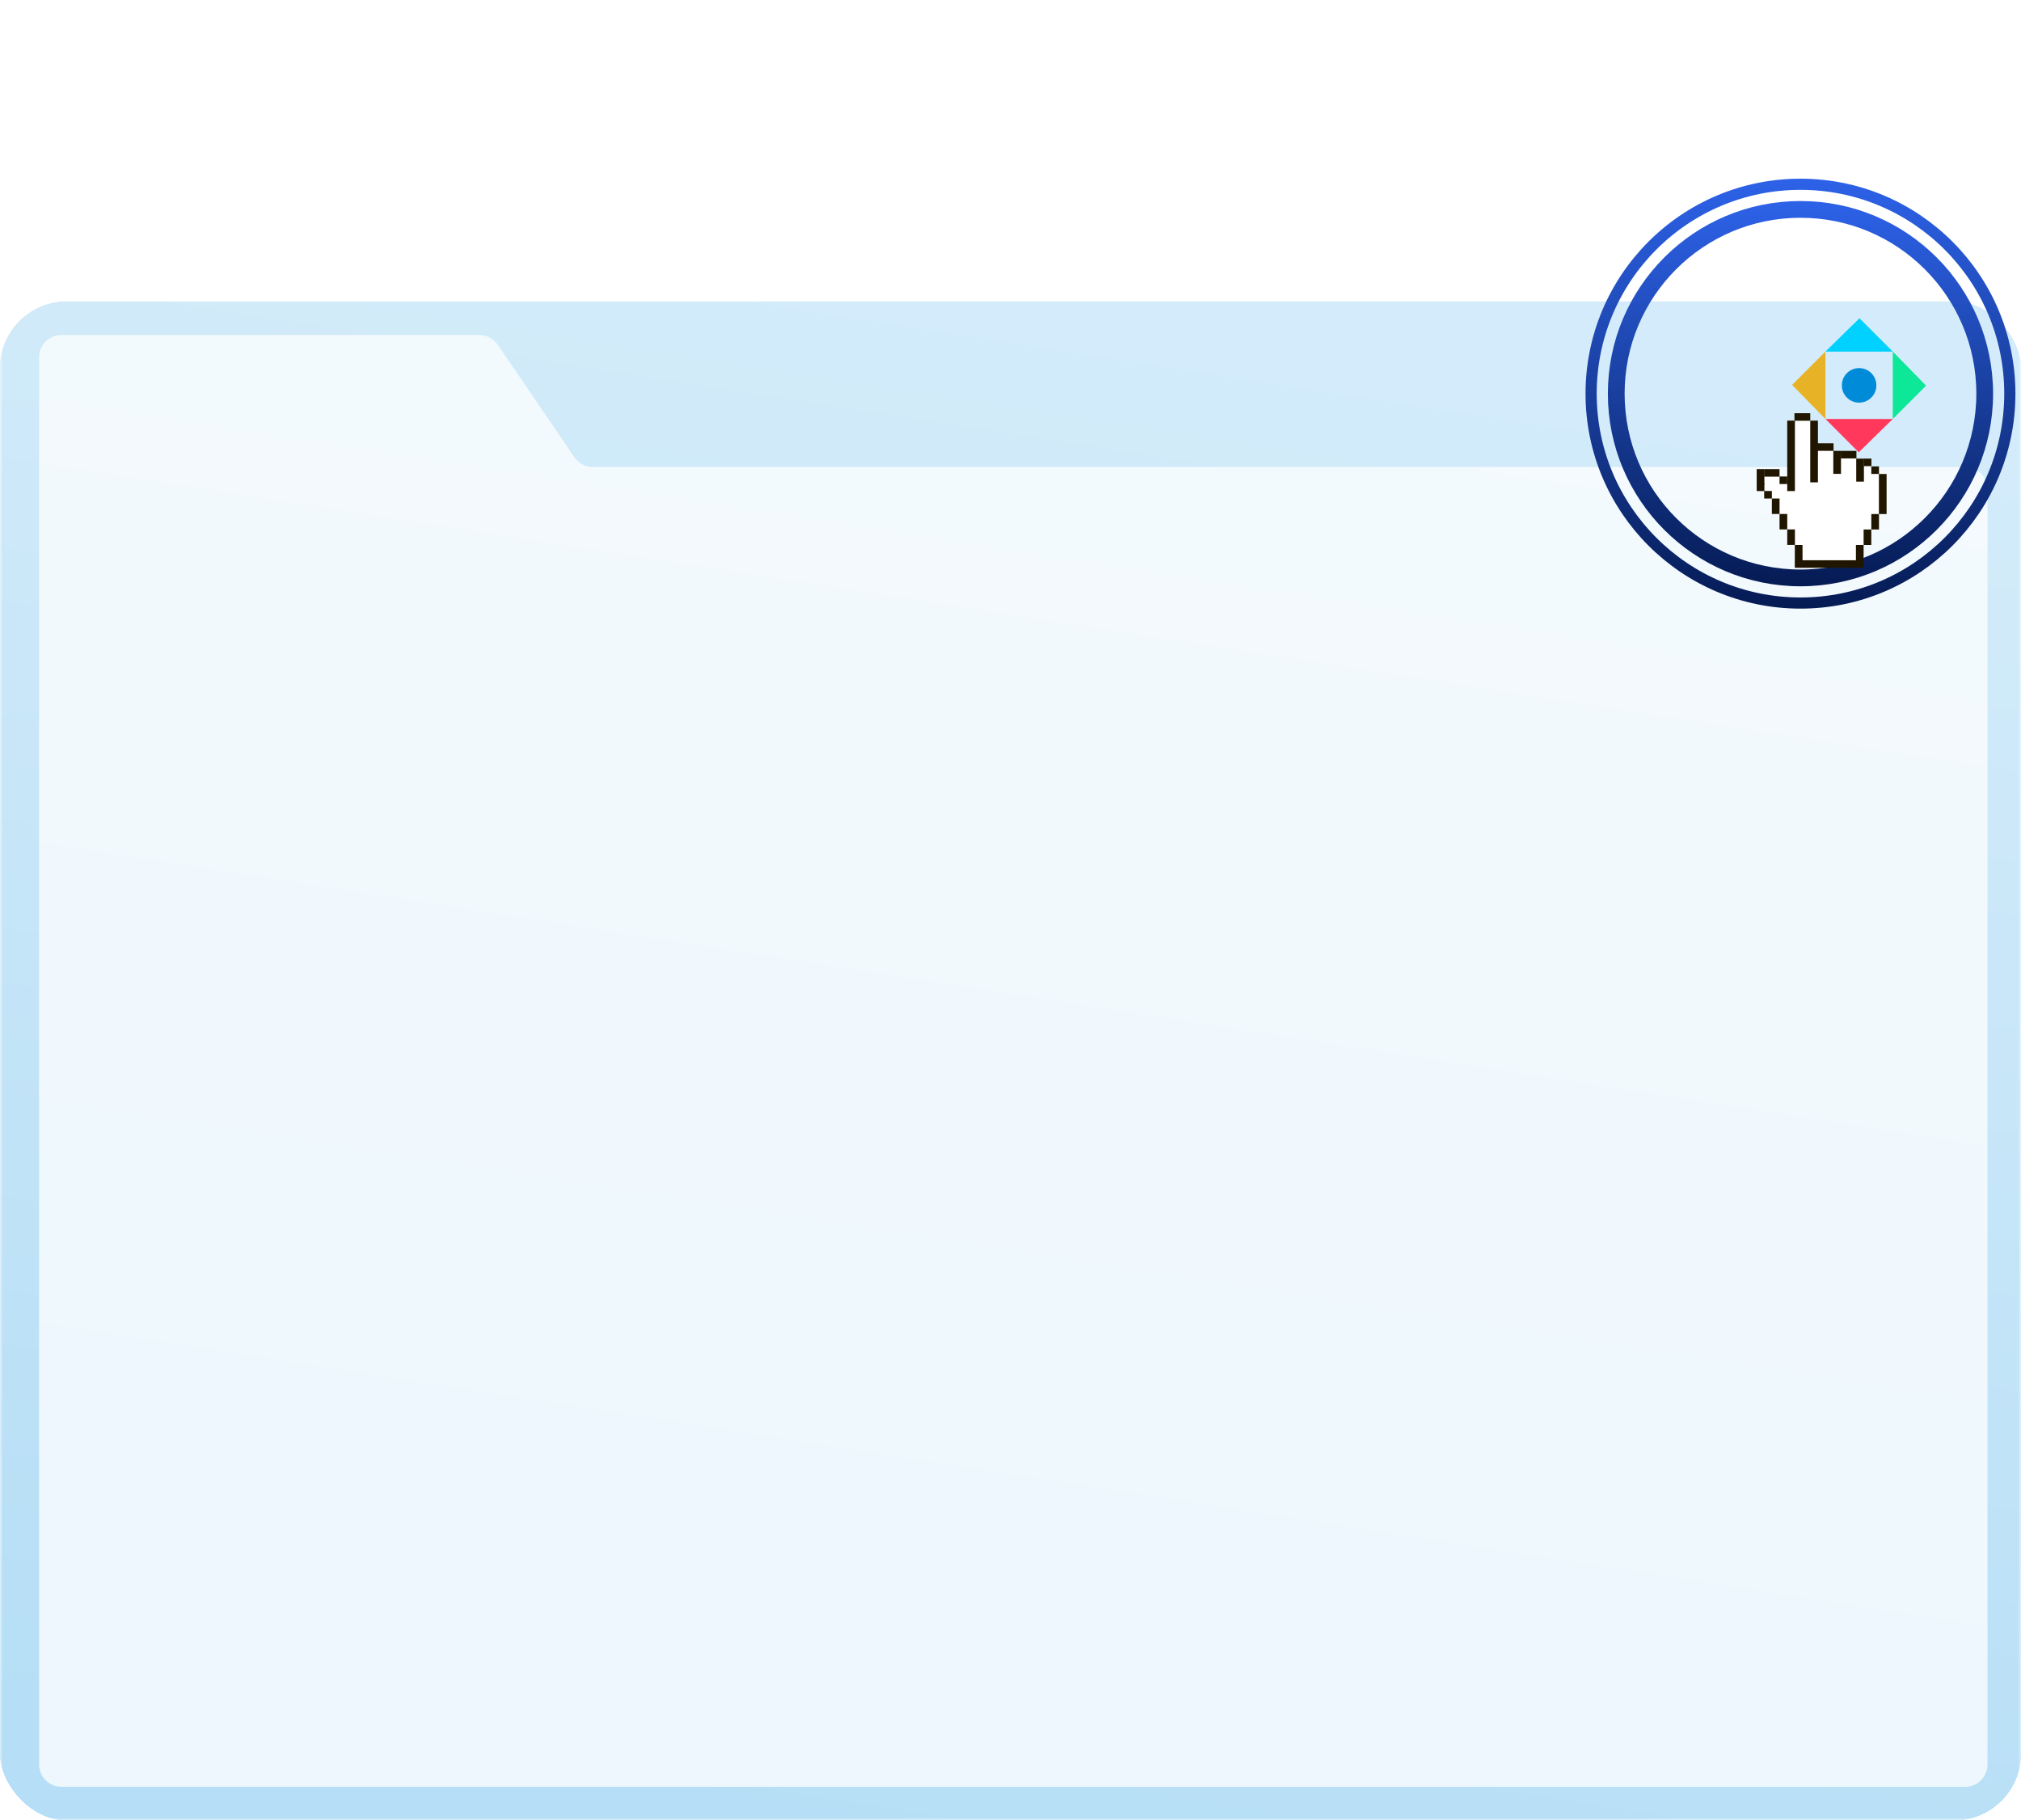 <svg width="362" height="326" viewBox="0 0 362 326" fill="none" xmlns="http://www.w3.org/2000/svg">
<mask id="mask0_3197_10478" style="mask-type:alpha" maskUnits="userSpaceOnUse" x="0" y="0" width="362" height="326">
<rect width="362" height="326" fill="#C4C4C4"/>
</mask>
<g mask="url(#mask0_3197_10478)">
<rect y="54" width="362" height="272" rx="12" fill="url(#paint0_linear_3197_10478)"/>
<rect y="54" width="362" height="272" rx="12" fill="white" fill-opacity="0.66"/>
<path d="M7 64C7 61.791 8.791 60 11 60H85.847C87.17 60 88.407 60.654 89.153 61.747L102.885 81.889C103.63 82.982 104.867 83.636 106.19 83.636H352C354.209 83.636 356 85.427 356 87.636V316C356 318.209 354.209 320 352 320H11C8.791 320 7 318.209 7 316V64Z" fill="white" fill-opacity="0.75"/>
<g clip-path="url(#clip0_3197_10478)">
<path d="M326.967 62.967H339.033L333.065 57L326.967 62.967Z" fill="#00D1FF"/>
<path d="M339.033 75.033H326.967L332.935 81L339.033 75.033Z" fill="#FF385C"/>
<path d="M339.033 62.967V75.033L345 69.065L339.033 62.967Z" fill="#0DE798"/>
<path d="M326.967 75.033V62.967L321 68.935L326.967 75.033Z" fill="#E8B227"/>
<path d="M333.001 72.108C334.709 72.108 336.094 70.724 336.094 69.016C336.094 67.308 334.709 65.923 333.001 65.923C331.293 65.923 329.909 67.308 329.909 69.016C329.909 70.724 331.293 72.108 333.001 72.108Z" fill="#008BD9"/>
</g>
<circle cx="322.5" cy="70.5" r="33" stroke="url(#paint1_linear_3197_10478)" stroke-width="3"/>
<circle cx="322.5" cy="70.5" r="37.5" stroke="url(#paint2_linear_3197_10478)" stroke-width="2"/>
</g>
<g filter="url(#filter0_d_3197_10478)">
<path d="M321.741 70.934H324.041L324.825 72.127L325.176 76.183H327.745L329.451 77.637L332.238 77.801L333.176 78.913L334.881 79.126L337.134 81.414L337.003 87.535L335.875 88.88L335.753 90.297L334.519 91.373V93.095L333.122 94.341L332.994 97.203L322.416 97.363L322.178 94.234L320.816 93.069V91.663L319.657 90.259L319.441 88.72L318.064 87.502V86.044L316.687 84.605L315.348 83.076L315.194 80.861L318.565 80.969L318.974 81.749L319.929 82.598L320.983 82.01L320.816 78.541V72.127L321.741 70.934Z" fill="white"/>
<path d="M320.127 81.335H318.75V82.684H320.127V81.335Z" fill="#201600"/>
<path d="M335.207 78.131H333.83V79.481H335.207V78.131Z" fill="#201600"/>
<path d="M317.376 83.93H315.999V85.279H317.376V83.93Z" fill="#201600"/>
<path d="M336.563 79.53H335.187V80.879H336.563V79.53Z" fill="#201600"/>
<path d="M316.036 82.598H314.659V83.947H316.036V82.598Z" fill="#201600"/>
<path d="M333.864 78.137H332.487V82.254H333.864V78.137Z" fill="#201600"/>
<path d="M329.759 76.746H328.382V80.863H329.759V76.746Z" fill="#201600"/>
<path d="M325.627 71.332H324.25V82.385H325.627V71.332Z" fill="#201600"/>
<path d="M322.838 70.002V70H321.422V71.349H322.836V71.351H324.251V70.002H322.838Z" fill="#201600"/>
<path d="M326.97 75.391V75.389H325.515V76.738H326.968V76.74H328.424V75.391H326.97Z" fill="#201600"/>
<path d="M331.129 76.751V76.749H329.733V78.098H331.127V78.1H332.522V76.751H331.129Z" fill="#201600"/>
<path d="M317.376 80.016V80.014H315.999V81.363H317.374V81.365H318.751V80.016H317.376Z" fill="#201600"/>
<path d="M321.504 71.329H320.127V83.947H321.504V71.329Z" fill="#201600"/>
<path d="M333.809 93.595H332.433V96.363H333.809V93.595Z" fill="#201600"/>
<path d="M316.036 80.014H314.659V82.815H316.036V80.014Z" fill="#201600"/>
<path d="M321.506 90.816H320.129V93.584H321.506V90.816Z" fill="#201600"/>
<path d="M320.129 88.048H318.752V90.816H320.129V88.048Z" fill="#201600"/>
<path d="M318.752 85.279H317.375V88.048H318.752V85.279Z" fill="#201600"/>
<path d="M322.866 93.593H321.489V96.361H322.866V93.593Z" fill="#201600"/>
<path d="M335.186 90.827H333.81V93.595H335.186V90.827Z" fill="#201600"/>
<path d="M336.563 88.059H335.187V90.827H336.563V88.059Z" fill="#201600"/>
<path d="M337.925 80.887H336.548V88.059H337.925V80.887Z" fill="#201600"/>
<path d="M333.811 96.335H321.481V97.684H333.811V96.335Z" fill="#201600"/>
</g>
<defs>
<filter id="filter0_d_3197_10478" x="304" y="70" width="38" height="40" filterUnits="userSpaceOnUse" color-interpolation-filters="sRGB">
<feFlood flood-opacity="0" result="BackgroundImageFix"/>
<feColorMatrix in="SourceAlpha" type="matrix" values="0 0 0 0 0 0 0 0 0 0 0 0 0 0 0 0 0 0 127 0" result="hardAlpha"/>
<feOffset dy="4"/>
<feGaussianBlur stdDeviation="2"/>
<feColorMatrix type="matrix" values="0 0 0 0 0 0 0 0 0 0 0 0 0 0 0 0 0 0 0.25 0"/>
<feBlend mode="normal" in2="BackgroundImageFix" result="effect1_dropShadow_3197_10478"/>
<feBlend mode="normal" in="SourceGraphic" in2="effect1_dropShadow_3197_10478" result="shape"/>
</filter>
<linearGradient id="paint0_linear_3197_10478" x1="142.214" y1="326" x2="183.644" y2="60.154" gradientUnits="userSpaceOnUse">
<stop stop-color="#299FE5"/>
<stop offset="1" stop-color="#7DC5EF"/>
</linearGradient>
<linearGradient id="paint1_linear_3197_10478" x1="322.5" y1="36" x2="322.5" y2="105" gradientUnits="userSpaceOnUse">
<stop stop-color="#2D62E8"/>
<stop offset="1" stop-color="#051B54"/>
</linearGradient>
<linearGradient id="paint2_linear_3197_10478" x1="322.5" y1="32" x2="322.5" y2="109" gradientUnits="userSpaceOnUse">
<stop stop-color="#2D62E8"/>
<stop offset="1" stop-color="#051B54"/>
</linearGradient>
<clipPath id="clip0_3197_10478">
<rect width="24" height="24" fill="white" transform="translate(321 57)"/>
</clipPath>
</defs>
</svg>
